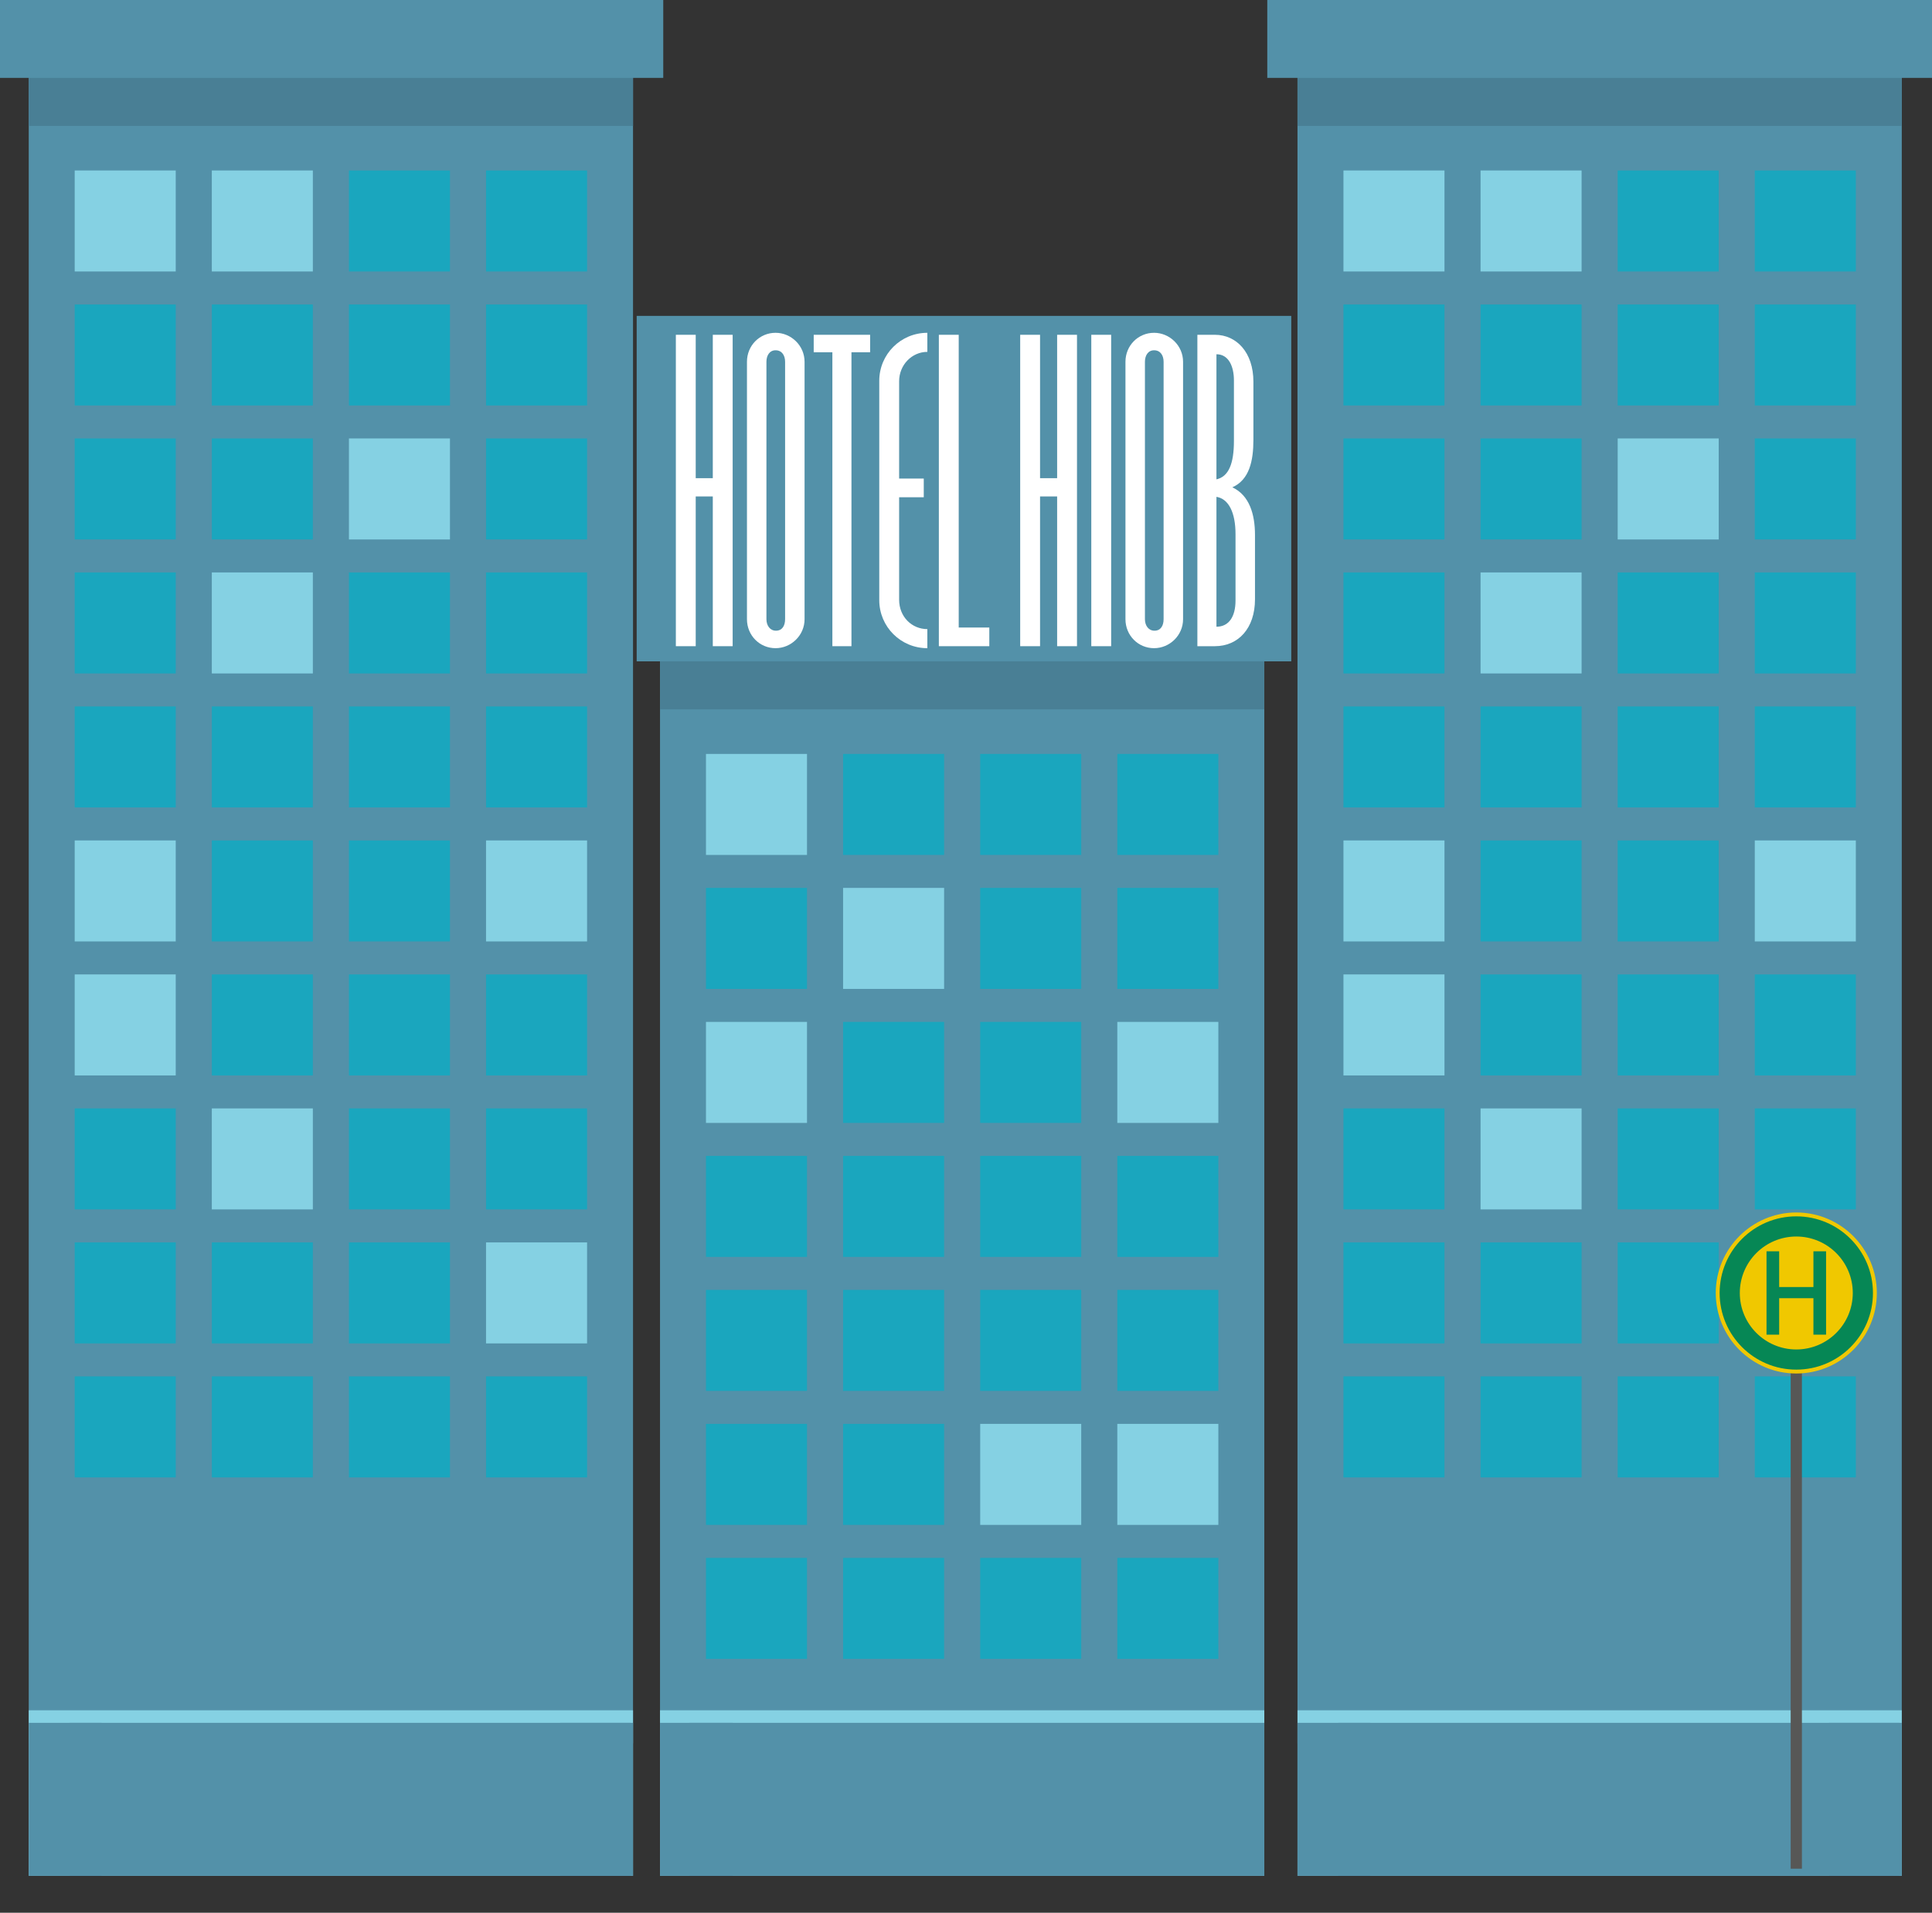 <?xml version="1.0" encoding="utf-8"?>
<!-- Generator: Adobe Illustrator 16.0.0, SVG Export Plug-In . SVG Version: 6.00 Build 0)  -->
<!DOCTYPE svg PUBLIC "-//W3C//DTD SVG 1.1//EN" "http://www.w3.org/Graphics/SVG/1.1/DTD/svg11.dtd">
<svg version="1.1" id="Ebene_1" xmlns="http://www.w3.org/2000/svg" xmlns:xlink="http://www.w3.org/1999/xlink" x="0px" y="0px"
	 width="667.588px" height="661.086px" viewBox="0 0 667.588 661.086" enable-background="new 0 0 667.588 661.086"
	 xml:space="preserve">
<rect x="0" y="0" width="667.588" height="661.086" fill="#333333" stroke="none"/>
<g id="Fassade">
	<g>
		<rect x="448.338" y="21.68" fill="#5391A9" width="208.806" height="580.9"/>
		<rect x="448.338" y="591.116" fill="#85D1E3" width="208.806" height="57.217"/>
		<rect x="448.338" y="595.454" fill="#5391A9" width="25.15" height="52.879"/>
		<rect x="631.995" y="595.454" fill="#5391A9" width="25.147" height="52.879"/>
		<rect x="462.464" y="595.454" fill="#5391A9" width="193.83" height="52.879"/>
		<rect x="448.338" y="21.68" fill="#497F95" width="208.806" height="21.836"/>
		<rect x="437.898" fill="#5391A9" width="229.688" height="26.917"/>
		<g>
			<rect x="464.219" y="58.921" fill="#85D1E3" width="34.912" height="34.91"/>
			<rect x="511.597" y="58.921" fill="#85D1E3" width="34.913" height="34.91"/>
			<rect x="558.977" y="58.921" fill="#1AA6BE" width="34.912" height="34.91"/>
			<rect x="606.352" y="58.921" fill="#1AA6BE" width="34.915" height="34.91"/>
		</g>
		<g>
			<rect x="464.219" y="105.235" fill="#1AA6BE" width="34.912" height="34.908"/>
			<rect x="511.597" y="105.235" fill="#1AA6BE" width="34.913" height="34.908"/>
			<rect x="558.977" y="105.235" fill="#1AA6BE" width="34.912" height="34.908"/>
			<rect x="606.352" y="105.235" fill="#1AA6BE" width="34.915" height="34.908"/>
		</g>
		<g>
			<rect x="464.219" y="151.535" fill="#1AA6BE" width="34.912" height="34.916"/>
			<rect x="511.597" y="151.535" fill="#1AA6BE" width="34.913" height="34.916"/>
			<rect x="558.977" y="151.535" fill="#85D1E3" width="34.912" height="34.916"/>
			<rect x="606.352" y="151.535" fill="#1AA6BE" width="34.915" height="34.916"/>
		</g>
		<g>
			<rect x="464.219" y="197.845" fill="#1AA6BE" width="34.912" height="34.918"/>
			<rect x="511.597" y="197.845" fill="#85D1E3" width="34.913" height="34.918"/>
			<rect x="558.977" y="197.845" fill="#1AA6BE" width="34.912" height="34.918"/>
			<rect x="606.352" y="197.845" fill="#1AA6BE" width="34.915" height="34.918"/>
		</g>
		<g>
			<rect x="464.219" y="244.161" fill="#1AA6BE" width="34.912" height="34.911"/>
			<rect x="511.597" y="244.161" fill="#1AA6BE" width="34.913" height="34.911"/>
			<rect x="558.977" y="244.161" fill="#1AA6BE" width="34.912" height="34.911"/>
			<rect x="606.352" y="244.161" fill="#1AA6BE" width="34.915" height="34.911"/>
		</g>
		<g>
			<rect x="464.219" y="290.474" fill="#85D1E3" width="34.912" height="34.909"/>
			<rect x="511.597" y="290.474" fill="#1AA6BE" width="34.913" height="34.909"/>
			<rect x="558.977" y="290.474" fill="#1AA6BE" width="34.912" height="34.909"/>
			<rect x="606.352" y="290.474" fill="#85D1E3" width="34.915" height="34.909"/>
		</g>
		<g>
			<rect x="464.219" y="336.782" fill="#85D1E3" width="34.912" height="34.914"/>
			<rect x="511.597" y="336.782" fill="#1AA6BE" width="34.913" height="34.914"/>
			<rect x="558.977" y="336.782" fill="#1AA6BE" width="34.912" height="34.914"/>
			<rect x="606.352" y="336.782" fill="#1AA6BE" width="34.915" height="34.914"/>
		</g>
		<g>
			<rect x="464.219" y="383.094" fill="#1AA6BE" width="34.912" height="34.908"/>
			<rect x="511.597" y="383.094" fill="#85D1E3" width="34.913" height="34.908"/>
			<rect x="558.977" y="383.094" fill="#1AA6BE" width="34.912" height="34.908"/>
			<rect x="606.352" y="383.094" fill="#1AA6BE" width="34.915" height="34.908"/>
		</g>
		<g>
			<rect x="464.219" y="429.407" fill="#1AA6BE" width="34.912" height="34.908"/>
			<rect x="511.597" y="429.407" fill="#1AA6BE" width="34.913" height="34.908"/>
			<rect x="558.977" y="429.407" fill="#1AA6BE" width="34.912" height="34.908"/>
			<rect x="606.352" y="429.407" fill="#85D1E3" width="34.915" height="34.908"/>
		</g>
		<g>
			<rect x="464.219" y="475.709" fill="#1AA6BE" width="34.912" height="34.916"/>
			<rect x="511.597" y="475.709" fill="#1AA6BE" width="34.913" height="34.916"/>
			<rect x="558.977" y="475.709" fill="#1AA6BE" width="34.912" height="34.916"/>
			<rect x="606.352" y="475.709" fill="#1AA6BE" width="34.915" height="34.916"/>
		</g>
	</g>
	<g>
		<rect x="9.931" y="21.68" fill="#5391A9" width="208.806" height="580.9"/>
		<rect x="9.931" y="591.116" fill="#85D1E3" width="208.806" height="57.217"/>
		<rect x="9.931" y="595.454" fill="#5391A9" width="25.15" height="52.879"/>
		<rect x="193.588" y="595.454" fill="#5391A9" width="25.148" height="52.879"/>
		<rect x="24.057" y="595.454" fill="#5391A9" width="193.83" height="52.879"/>
		<rect x="9.931" y="21.68" fill="#497F95" width="208.806" height="21.836"/>
		<rect x="-0.508" fill="#5391A9" width="229.688" height="26.917"/>
		<g>
			<rect x="25.812" y="58.921" fill="#85D1E3" width="34.913" height="34.91"/>
			<rect x="73.191" y="58.921" fill="#85D1E3" width="34.913" height="34.91"/>
			<rect x="120.571" y="58.921" fill="#1AA6BE" width="34.911" height="34.91"/>
			<rect x="167.945" y="58.921" fill="#1AA6BE" width="34.916" height="34.91"/>
		</g>
		<g>
			<rect x="25.812" y="105.235" fill="#1AA6BE" width="34.913" height="34.908"/>
			<rect x="73.191" y="105.235" fill="#1AA6BE" width="34.913" height="34.908"/>
			<rect x="120.571" y="105.235" fill="#1AA6BE" width="34.911" height="34.908"/>
			<rect x="167.945" y="105.235" fill="#1AA6BE" width="34.916" height="34.908"/>
		</g>
		<g>
			<rect x="25.812" y="151.535" fill="#1AA6BE" width="34.913" height="34.916"/>
			<rect x="73.191" y="151.535" fill="#1AA6BE" width="34.913" height="34.916"/>
			<rect x="120.571" y="151.535" fill="#85D1E3" width="34.911" height="34.916"/>
			<rect x="167.945" y="151.535" fill="#1AA6BE" width="34.916" height="34.916"/>
		</g>
		<g>
			<rect x="25.812" y="197.845" fill="#1AA6BE" width="34.913" height="34.918"/>
			<rect x="73.191" y="197.845" fill="#85D1E3" width="34.913" height="34.918"/>
			<rect x="120.571" y="197.845" fill="#1AA6BE" width="34.911" height="34.918"/>
			<rect x="167.945" y="197.845" fill="#1AA6BE" width="34.916" height="34.918"/>
		</g>
		<g>
			<rect x="25.812" y="244.161" fill="#1AA6BE" width="34.913" height="34.911"/>
			<rect x="73.191" y="244.161" fill="#1AA6BE" width="34.913" height="34.911"/>
			<rect x="120.571" y="244.161" fill="#1AA6BE" width="34.911" height="34.911"/>
			<rect x="167.945" y="244.161" fill="#1AA6BE" width="34.916" height="34.911"/>
		</g>
		<g>
			<rect x="25.812" y="290.474" fill="#85D1E3" width="34.913" height="34.909"/>
			<rect x="73.191" y="290.474" fill="#1AA6BE" width="34.913" height="34.909"/>
			<rect x="120.571" y="290.474" fill="#1AA6BE" width="34.911" height="34.909"/>
			<rect x="167.945" y="290.474" fill="#85D1E3" width="34.916" height="34.909"/>
		</g>
		<g>
			<rect x="25.812" y="336.782" fill="#85D1E3" width="34.913" height="34.914"/>
			<rect x="73.191" y="336.782" fill="#1AA6BE" width="34.913" height="34.914"/>
			<rect x="120.571" y="336.782" fill="#1AA6BE" width="34.911" height="34.914"/>
			<rect x="167.945" y="336.782" fill="#1AA6BE" width="34.916" height="34.914"/>
		</g>
		<g>
			<rect x="25.812" y="383.094" fill="#1AA6BE" width="34.913" height="34.908"/>
			<rect x="73.191" y="383.094" fill="#85D1E3" width="34.913" height="34.908"/>
			<rect x="120.571" y="383.094" fill="#1AA6BE" width="34.911" height="34.908"/>
			<rect x="167.945" y="383.094" fill="#1AA6BE" width="34.916" height="34.908"/>
		</g>
		<g>
			<rect x="25.812" y="429.407" fill="#1AA6BE" width="34.913" height="34.908"/>
			<rect x="73.191" y="429.407" fill="#1AA6BE" width="34.913" height="34.908"/>
			<rect x="120.571" y="429.407" fill="#1AA6BE" width="34.911" height="34.908"/>
			<rect x="167.945" y="429.407" fill="#85D1E3" width="34.916" height="34.908"/>
		</g>
		<g>
			<rect x="25.812" y="475.709" fill="#1AA6BE" width="34.913" height="34.916"/>
			<rect x="73.191" y="475.709" fill="#1AA6BE" width="34.913" height="34.916"/>
			<rect x="120.571" y="475.709" fill="#1AA6BE" width="34.911" height="34.916"/>
			<rect x="167.945" y="475.709" fill="#1AA6BE" width="34.916" height="34.916"/>
		</g>
	</g>
	<rect x="228.062" y="223.341" fill="#5391A9" width="208.81" height="379.24"/>
	<rect x="228.062" y="591.116" fill="#85D1E3" width="208.81" height="57.217"/>
	<rect x="228.062" y="595.454" fill="#5391A9" width="25.154" height="52.879"/>
	<rect x="238.26" y="595.454" fill="#5391A9" width="198.611" height="52.879"/>
	<rect x="228.062" y="223.341" fill="#497F95" width="208.81" height="21.833"/>
	<rect x="219.996" y="109.178" fill="#5391A9" width="226.192" height="119.398"/>
	<g>
		<rect x="243.945" y="260.578" fill="#85D1E3" width="34.908" height="34.908"/>
		<rect x="291.324" y="260.578" fill="#1AA6BE" width="34.909" height="34.908"/>
		<rect x="338.702" y="260.578" fill="#1AA6BE" width="34.909" height="34.908"/>
		<rect x="386.081" y="260.578" fill="#1AA6BE" width="34.912" height="34.908"/>
	</g>
	<g>
		<rect x="243.945" y="306.878" fill="#1AA6BE" width="34.908" height="34.917"/>
		<rect x="291.324" y="306.878" fill="#85D1E3" width="34.909" height="34.917"/>
		<rect x="338.702" y="306.878" fill="#1AA6BE" width="34.909" height="34.917"/>
		<rect x="386.081" y="306.878" fill="#1AA6BE" width="34.912" height="34.917"/>
	</g>
	<g>
		<rect x="243.945" y="353.194" fill="#85D1E3" width="34.908" height="34.914"/>
		<rect x="291.324" y="353.194" fill="#1AA6BE" width="34.909" height="34.914"/>
		<rect x="338.702" y="353.194" fill="#1AA6BE" width="34.909" height="34.914"/>
		<rect x="386.081" y="353.194" fill="#85D1E3" width="34.912" height="34.914"/>
	</g>
	<g>
		<rect x="243.945" y="399.506" fill="#1AA6BE" width="34.908" height="34.912"/>
		<rect x="291.324" y="399.506" fill="#1AA6BE" width="34.909" height="34.912"/>
		<rect x="338.702" y="399.506" fill="#1AA6BE" width="34.909" height="34.912"/>
		<rect x="386.081" y="399.506" fill="#1AA6BE" width="34.912" height="34.912"/>
	</g>
	<g>
		<rect x="243.945" y="445.815" fill="#1AA6BE" width="34.908" height="34.914"/>
		<rect x="291.324" y="445.815" fill="#1AA6BE" width="34.909" height="34.914"/>
		<rect x="338.702" y="445.815" fill="#1AA6BE" width="34.909" height="34.914"/>
		<rect x="386.081" y="445.815" fill="#1AA6BE" width="34.912" height="34.914"/>
	</g>
	<g>
		<rect x="243.945" y="492.124" fill="#1AA6BE" width="34.908" height="34.916"/>
		<rect x="291.324" y="492.124" fill="#1AA6BE" width="34.909" height="34.916"/>
		<rect x="338.702" y="492.124" fill="#85D1E3" width="34.909" height="34.916"/>
		<rect x="386.081" y="492.124" fill="#85D1E3" width="34.912" height="34.916"/>
	</g>
	<g>
		<rect x="243.945" y="538.44" fill="#1AA6BE" width="34.908" height="34.91"/>
		<rect x="291.324" y="538.44" fill="#1AA6BE" width="34.909" height="34.91"/>
		<rect x="338.702" y="538.44" fill="#1AA6BE" width="34.909" height="34.91"/>
		<rect x="386.081" y="538.44" fill="#1AA6BE" width="34.912" height="34.91"/>
	</g>
</g>
<g id="Werbung">
	<g>
		<path fill="#FFFFFF" d="M246.301,223.341v-51.756h-5.902v51.756h-6.864v-107.63h6.864v49.559h5.902v-49.559h6.864v107.63H246.301z
			"/>
		<path fill="#FFFFFF" d="M267.991,224.027c-5.491,0-9.884-4.393-9.884-10.022v-88.959c0-5.628,4.393-10.021,9.884-10.021
			c5.354,0,10.021,4.393,10.021,10.021v88.959C278.012,219.634,273.345,224.027,267.991,224.027z M271.286,125.046
			c0-2.196-1.098-3.981-3.295-3.981c-2.059,0-3.158,1.785-3.158,3.981v88.959c0,2.197,1.236,3.981,3.295,3.981
			c2.197,0,3.158-1.785,3.158-3.981V125.046z"/>
		<path fill="#FFFFFF" d="M294.213,121.751v101.59h-6.59v-101.59h-6.452v-6.04h19.494v6.04H294.213z"/>
		<path fill="#FFFFFF" d="M303.822,207.416v-75.78c0-9.198,7.413-16.611,16.611-16.611v6.589c-5.354,0-9.747,4.53-9.747,10.159
			v33.634h8.511v6.452h-8.511v35.419c0,5.903,4.393,10.159,9.747,10.159v6.59C311.235,224.027,303.822,216.614,303.822,207.416z"/>
		<path fill="#FFFFFF" d="M324.414,223.341v-107.63h6.864v101.178h10.571v6.452H324.414z"/>
	</g>
	<g>
		<path fill="#FFFFFF" d="M365.284,223.341v-51.756h-5.903v51.756h-6.863v-107.63h6.863v49.559h5.903v-49.559h6.864v107.63H365.284z
			"/>
		<path fill="#FFFFFF" d="M377.088,223.341v-107.63h6.864v107.63H377.088z"/>
		<path fill="#FFFFFF" d="M398.78,224.027c-5.491,0-9.885-4.393-9.885-10.022v-88.959c0-5.628,4.394-10.021,9.885-10.021
			c5.354,0,10.021,4.393,10.021,10.021v88.959C408.802,219.634,404.135,224.027,398.78,224.027z M402.075,125.046
			c0-2.196-1.099-3.981-3.295-3.981c-2.06,0-3.157,1.785-3.157,3.981v88.959c0,2.197,1.235,3.981,3.296,3.981
			c2.195,0,3.156-1.785,3.156-3.981V125.046z"/>
		<path fill="#FFFFFF" d="M419.785,223.341h-6.041v-107.63h6.041c7.552,0,13.317,6.178,13.317,16.199v20.181
			c0,7.139-1.373,13.729-7.277,16.337c5.904,2.746,7.826,9.335,7.826,16.474v22.24C433.65,217.163,427.885,223.341,419.785,223.341z
			 M426.376,131.498c0-4.805-1.785-9.061-6.043-9.061v43.244c4.257-0.961,6.043-5.491,6.043-13.316V131.498z M426.925,184.627
			c0-7.413-2.334-12.218-6.59-12.905v44.892c4.256,0,6.59-3.432,6.59-9.062V184.627z"/>
	</g>
</g>
<rect x="618.757" y="471.822" fill="#575756" width="3.881" height="174.047"/>
<g>
	<g id="g13363" transform="matrix(1.25,0,0,-1.25,0,883.34)">
		<g id="g13365">
			<path id="path13367" fill="#F0C800" d="M474.294,349.161c0,12.277,9.987,22.264,22.264,22.264
				c12.276,0,22.262-9.987,22.262-22.264c0-12.275-9.986-22.262-22.262-22.262C484.281,326.899,474.294,336.886,474.294,349.161"/>
			<path id="path13369" fill="#068755" d="M496.557,370.353c-11.703,0-21.191-9.487-21.191-21.192
				c0-11.703,9.488-21.191,21.191-21.191c11.704,0,21.191,9.488,21.191,21.191C517.748,360.865,508.261,370.353,496.557,370.353z
				 M496.557,364.776c8.625,0,15.616-6.991,15.616-15.616c0-8.623-6.991-15.614-15.616-15.614c-8.623,0-15.615,6.991-15.615,15.614
				C480.942,357.786,487.933,364.776,496.557,364.776L496.557,364.776z"/>
			<path id="path13371" fill="#068755" d="M488.324,337.637v23.051h3.499v-9.88h9.467v9.88h3.498v-23.051h-3.498v10.084h-9.467
				v-10.084"/>
		</g>
	</g>
</g>
</svg>
